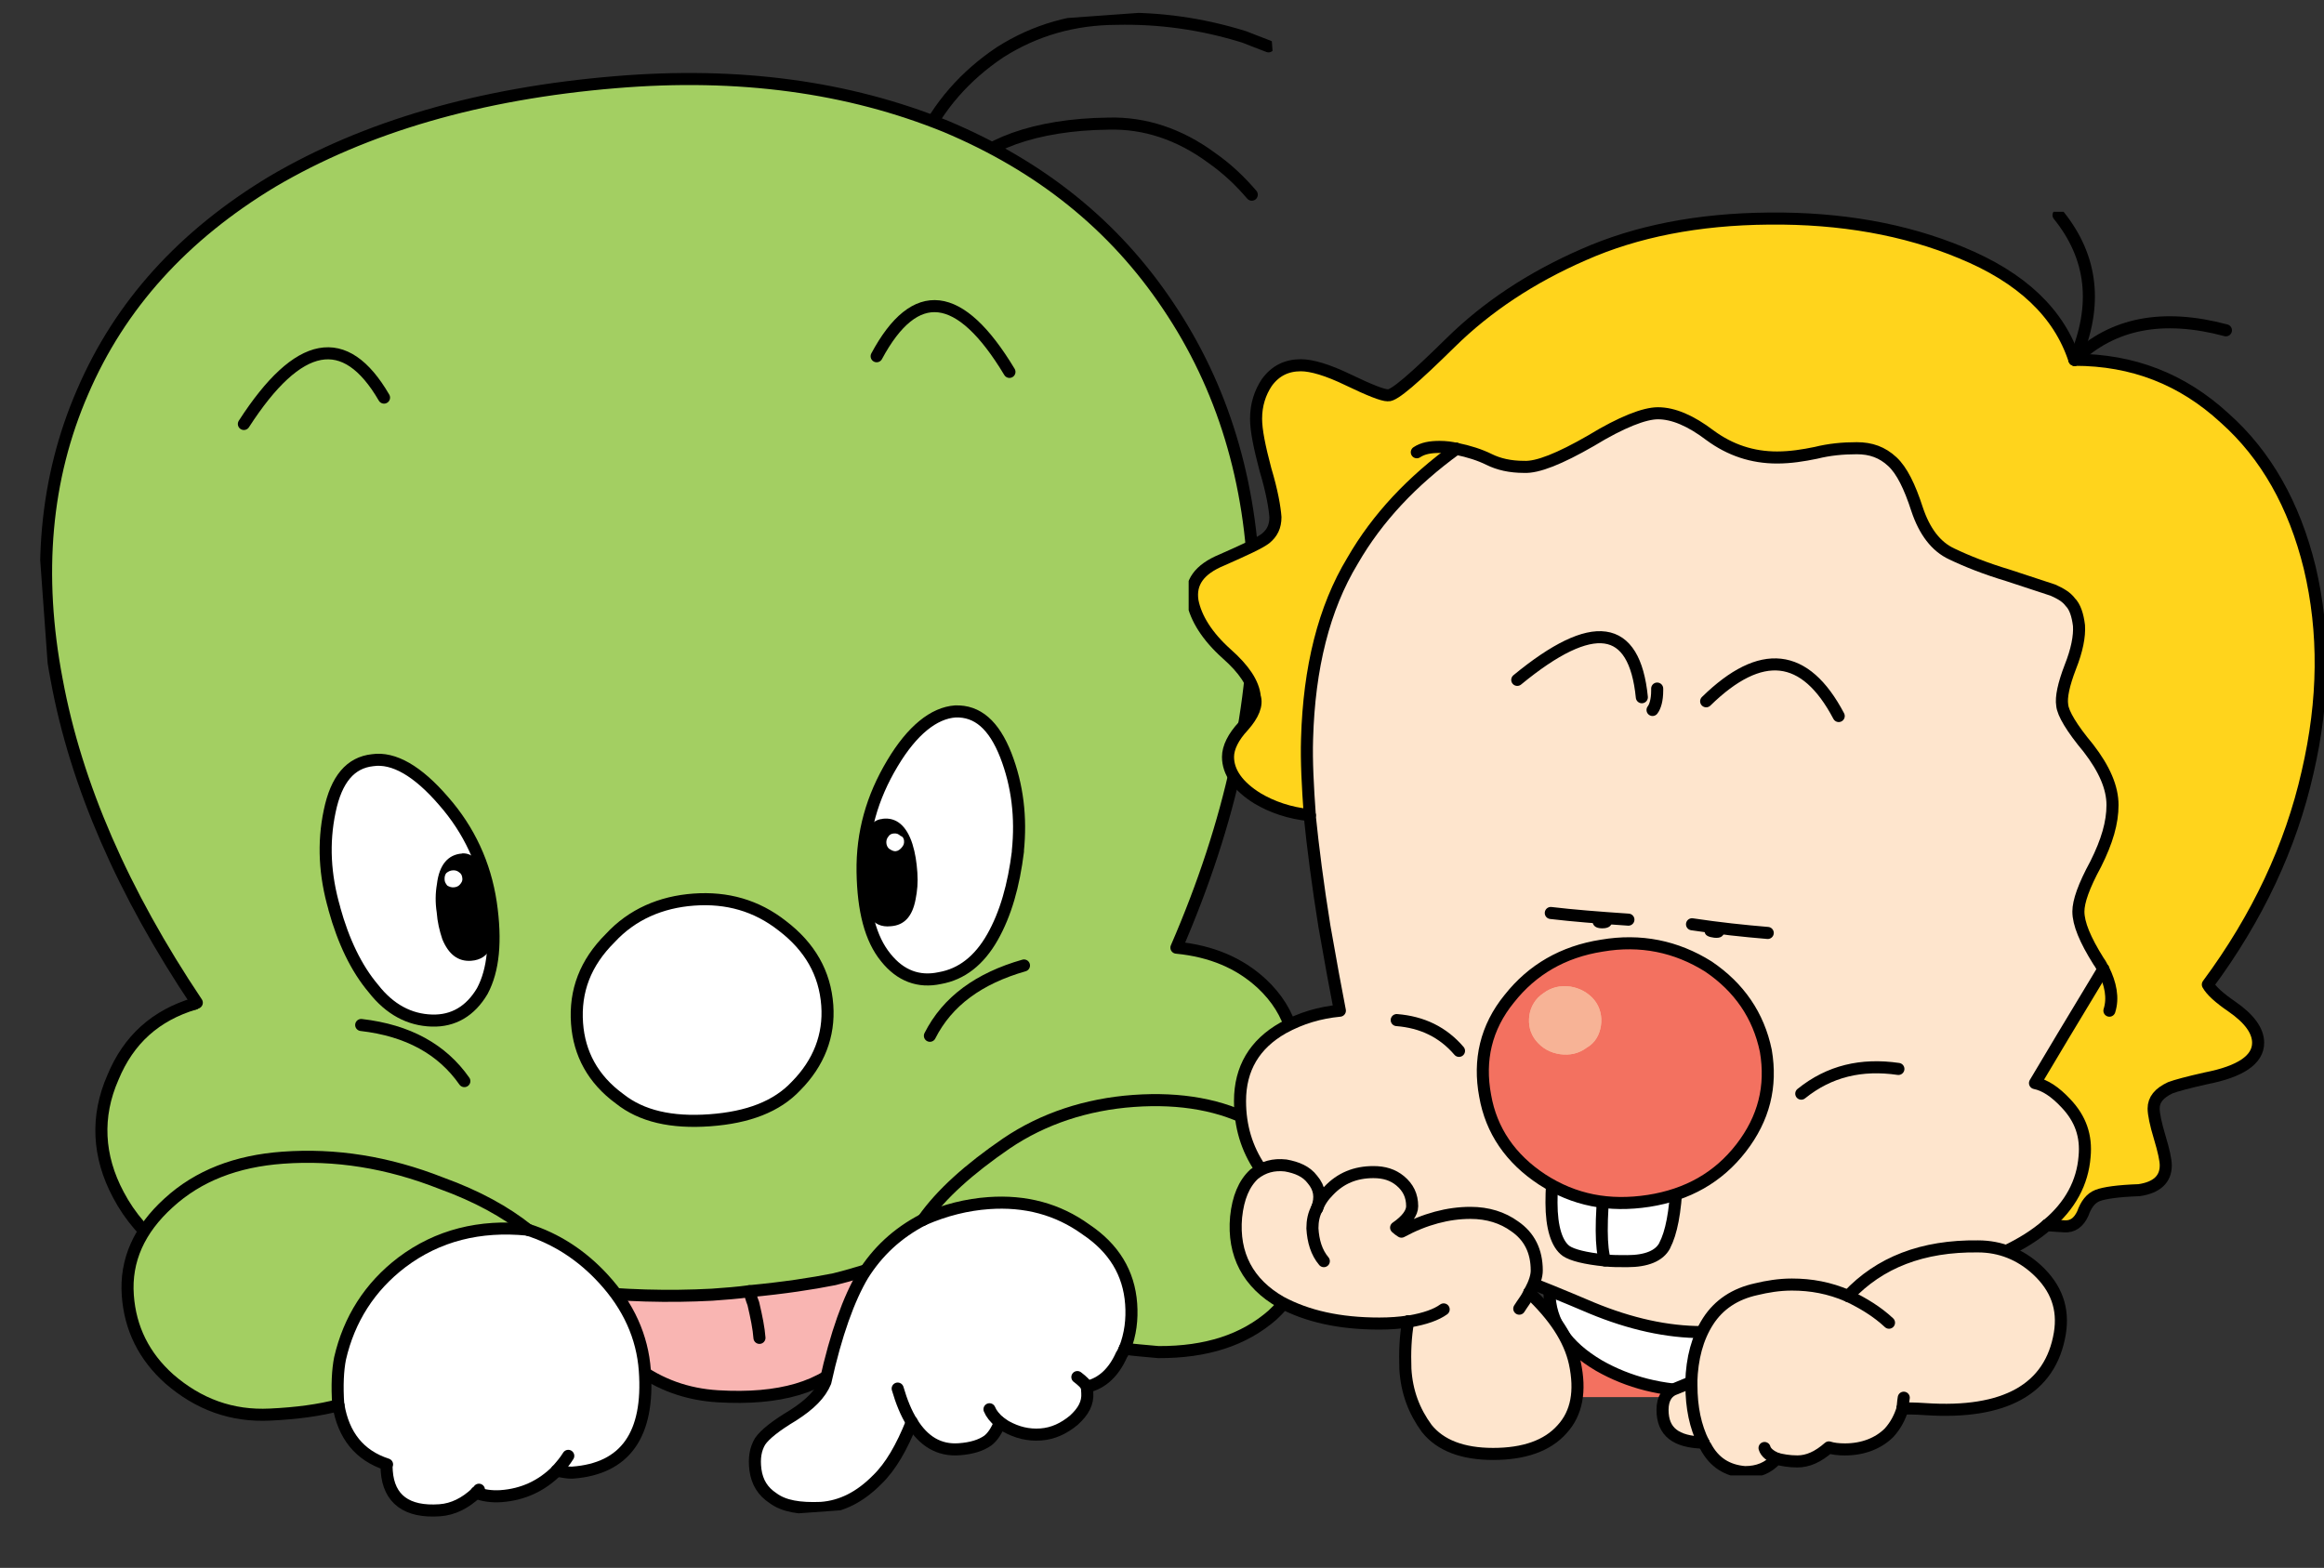 <svg width="289" height="195" viewBox="0 0 289 195" fill="none" xmlns="http://www.w3.org/2000/svg">
<rect x="0" y="0" width="289" height="195" fill="#333333" stroke="none"/>
<g clip-path="url(#clip0_83972_36987)">
<path d="M114.375 16.706C112.835 19.576 111.787 21.578 111.143 22.832" stroke="black" stroke-width="1.5" stroke-linecap="round" stroke-linejoin="round"/>
<path d="M155.664 24.214C154.256 22.569 152.676 21.034 150.647 19.612C146.665 16.683 142.334 15.248 137.837 15.376C133.237 15.429 129.333 16.086 126.102 17.233C122.968 18.372 120.77 19.82 119.612 21.651" stroke="black" stroke-width="1.5" stroke-linecap="round" stroke-linejoin="round"/>
<path d="M157.749 5.764C156.709 5.381 155.767 4.992 154.726 4.593C149.448 2.949 144.155 2.22 138.842 2.341C133.602 2.359 128.736 3.705 124.335 6.52C120.037 9.409 116.714 13.142 114.478 17.907" stroke="black" stroke-width="1.5" stroke-linecap="round" stroke-linejoin="round"/>
<path d="M76.57 10.221C59.659 11.618 45.429 15.777 33.87 22.585C22.761 29.278 14.926 37.923 10.27 48.756C5.621 59.474 4.555 71.42 7.053 84.578C9.463 97.645 15.307 111.019 24.472 124.71L24.57 124.703C24.391 124.716 24.294 124.723 24.203 124.827C19.345 126.287 15.97 129.289 14.008 134.018C11.875 138.857 12.134 143.818 14.682 148.598C17.559 154.088 23.014 158.201 30.921 160.767C33.283 161.609 35.805 162.162 38.416 162.611C42.881 163.399 47.888 163.774 53.202 163.669C55.499 163.601 58.416 163.293 61.774 162.774C65.223 162.15 68.108 161.404 70.517 160.398C69.676 160.279 68.752 160.149 67.83 160.036C68.752 160.149 69.692 160.277 70.517 160.398C70.891 160.371 71.157 160.449 71.537 160.504C77.48 161.186 83.186 161.314 88.504 161.029C90.145 160.911 91.704 160.799 93.159 160.596C97.456 160.189 100.912 159.662 103.728 159.101C105.797 158.576 108.146 157.868 110.838 156.94C110.935 156.933 111.114 156.92 111.285 156.81C111.457 156.699 111.652 156.685 111.825 156.591C112.273 156.461 112.812 156.243 113.254 156.031C116.981 156.775 120.145 157.184 122.792 156.993C123.344 156.954 123.897 156.914 124.358 156.979C134.454 156.611 142.749 154.365 149.43 150.113C153.472 147.52 156.474 144.545 158.453 141.186C159.439 139.466 160.132 137.751 160.649 135.869C161.901 130.359 160.662 125.844 156.916 122.342C154.153 119.782 150.649 118.287 146.293 117.866C153.066 102.196 156.248 87.437 155.971 73.384C155.637 59.89 152.029 48.101 145.245 38.011C138.55 28.011 129.369 20.673 117.618 15.723C105.492 10.8 91.84 8.926 76.57 10.221Z" fill="#A3CF62"/>
<path d="M111.319 156.807C111.147 156.917 110.968 156.93 110.871 156.937C108.179 157.866 105.831 158.59 103.761 159.098C100.945 159.66 97.489 160.186 93.192 160.593C93.322 161.041 93.443 161.588 93.678 162.126C93.459 161.586 93.322 161.041 93.192 160.593C91.737 160.796 90.178 160.908 88.538 161.027C83.22 161.311 77.513 161.183 71.57 160.501C75.658 168.762 81.594 173.199 89.251 173.66C96.925 174.12 102.41 172.533 105.636 168.807C108.764 165.089 110.598 161.087 111.302 156.808L111.319 156.807Z" fill="#F9B5B2"/>
<path d="M94.442 166.395C94.357 165.21 94.079 163.842 93.678 162.124C93.459 161.585 93.322 161.04 93.192 160.592" stroke="black" stroke-width="1.5" stroke-linecap="round" stroke-linejoin="round"/>
<path d="M70.55 160.392C68.141 161.398 65.256 162.145 61.807 162.769C58.449 163.288 55.516 163.597 53.235 163.663C47.904 163.769 42.914 163.394 38.45 162.605C35.838 162.157 33.316 161.604 30.954 160.761C23.047 158.196 17.592 154.083 14.715 148.592C12.167 143.813 11.909 138.868 14.041 134.013C16.001 129.268 19.377 126.266 24.236 124.822" stroke="black" stroke-width="1.5" stroke-linecap="round" stroke-linejoin="round"/>
<path d="M111.319 156.807C111.147 156.917 110.968 156.93 110.871 156.937C108.179 157.866 105.831 158.59 103.761 159.098C100.945 159.66 97.489 160.186 93.192 160.593C91.737 160.796 90.178 160.908 88.538 161.027C83.22 161.311 77.513 161.183 71.57 160.501" stroke="black" stroke-width="1.5" stroke-linecap="round" stroke-linejoin="round"/>
<path d="M116.242 154.902C115.255 155.25 114.274 155.68 113.287 156.029" stroke="black" stroke-width="1.5" stroke-linecap="round" stroke-linejoin="round"/>
<path d="M113.287 156.028C112.845 156.239 112.306 156.458 111.858 156.588C111.686 156.698 111.491 156.712 111.319 156.806" stroke="black" stroke-width="1.5" stroke-linecap="round" stroke-linejoin="round"/>
<path d="M111.318 156.807C110.614 161.086 108.78 165.088 105.652 168.806C102.426 172.532 96.925 174.12 89.267 173.659C81.594 173.2 75.673 168.744 71.586 160.5" stroke="black" stroke-width="1.5" stroke-linecap="round" stroke-linejoin="round"/>
<path d="M71.57 160.501C71.189 160.43 70.923 160.368 70.55 160.395" stroke="black" stroke-width="1.5" stroke-linecap="round" stroke-linejoin="round"/>
<path d="M67.863 160.032C68.785 160.145 69.725 160.274 70.55 160.394" stroke="black" stroke-width="1.5" stroke-linecap="round" stroke-linejoin="round"/>
<path d="M24.204 124.825C24.294 124.721 24.375 124.715 24.473 124.708C15.308 111.017 9.464 97.643 7.054 84.576C4.539 71.419 5.606 59.473 10.27 48.754C14.912 37.939 22.761 29.276 33.871 22.583C45.429 15.775 59.66 11.616 76.571 10.219C91.841 8.94 105.493 10.798 117.618 15.721C129.386 20.669 138.551 28.009 145.246 38.009C152.046 48.098 155.653 59.887 155.972 73.382C156.249 87.435 153.083 102.193 146.293 117.864C150.65 118.285 154.153 119.78 156.917 122.34C160.663 125.842 161.902 130.356 160.65 135.867C160.148 137.748 159.438 139.448 158.453 141.184C156.491 144.541 153.489 147.517 149.431 150.111C142.749 154.363 134.454 156.609 124.359 156.977C123.897 156.912 123.345 156.952 122.793 156.991C120.145 157.182 116.981 156.773 113.254 156.029" stroke="black" stroke-width="1.5" stroke-linecap="round" stroke-linejoin="round"/>
<path d="M126.589 105.864C127.023 101.686 126.556 97.687 125.093 93.923C123.63 90.159 121.56 88.382 118.808 88.482C116.16 88.673 113.456 90.794 110.995 94.938C108.443 99.171 107.21 103.586 107.282 108.446C107.349 113.225 108.256 116.751 110.171 119.095C111.982 121.348 114.264 122.196 116.885 121.648C119.61 121.174 121.788 119.45 123.426 116.573C125.063 113.696 126.096 110.128 126.606 105.863L126.589 105.864Z" fill="white"/>
<path d="M126.589 105.864C126.063 110.131 125.047 113.697 123.409 116.574C121.771 119.451 119.593 121.175 116.868 121.649C114.248 122.213 111.967 121.365 110.154 119.096C108.239 116.752 107.348 113.225 107.265 108.447C107.192 103.571 108.442 99.171 110.978 94.94C113.44 90.812 116.143 88.674 118.791 88.484C121.543 88.383 123.597 90.162 125.076 93.925C126.539 97.689 127.006 101.687 126.572 105.865" stroke="black" stroke-width="1.5" stroke-linecap="round" stroke-linejoin="round"/>
<path d="M40.978 100.892C40.151 104.821 40.358 108.839 41.572 112.996C42.697 117.062 44.312 120.439 46.435 122.948C48.468 125.56 50.944 126.851 53.709 126.93C56.376 127.015 58.506 125.752 59.975 123.263C61.357 120.682 61.733 117.063 61.027 112.249C60.311 107.517 58.355 103.25 55.154 99.611C51.948 95.891 48.967 94.162 46.333 94.548C43.595 94.843 41.817 96.898 40.995 100.908L40.978 100.892Z" fill="white"/>
<path d="M41.572 112.996C42.697 117.062 44.311 120.44 46.435 122.948C48.468 125.561 50.944 126.852 53.709 126.93C56.376 127.016 58.505 125.752 59.975 123.263C61.357 120.682 61.733 117.063 61.027 112.249C60.311 107.517 58.355 103.25 55.154 99.611C51.948 95.891 48.966 94.163 46.333 94.548C43.595 94.843 41.817 96.898 40.995 100.908C40.168 104.837 40.375 108.854 41.589 113.011" stroke="black" stroke-width="1.5" stroke-linecap="round" stroke-linejoin="round"/>
<path d="M75.86 116.683C72.767 119.763 71.451 123.253 71.741 127.281C72.011 131.033 73.71 134.225 77.019 136.648C79.756 138.834 83.49 139.676 88.249 139.333C93.008 138.991 96.583 137.623 98.978 135.067C101.808 132.202 103.13 128.793 102.86 125.041C102.57 121.013 100.687 117.753 97.266 115.142C94.047 112.615 90.382 111.589 86.273 111.885C82.164 112.181 78.585 113.728 75.86 116.683Z" fill="white"/>
<path d="M71.758 127.28C72.028 131.032 73.727 134.224 77.036 136.647C79.773 138.833 83.507 139.675 88.266 139.332C93.024 138.99 96.599 137.622 98.995 135.066C101.825 132.201 103.147 128.792 102.877 125.04C102.587 121.012 100.703 117.752 97.283 115.141C94.064 112.614 90.399 111.588 86.29 111.884C82.18 112.18 78.602 113.727 75.876 116.682C72.784 119.762 71.468 123.252 71.758 127.28Z" stroke="black" stroke-width="1.5" stroke-linecap="round" stroke-linejoin="round"/>
<path d="M57.744 134.46C54.979 130.512 50.76 128.155 44.916 127.481" stroke="black" stroke-width="1.5" stroke-linecap="round" stroke-linejoin="round"/>
<path d="M115.638 128.823C117.81 124.52 121.752 121.673 127.335 120.079" stroke="black" stroke-width="1.5" stroke-linecap="round" stroke-linejoin="round"/>
<path d="M57.454 106.157C55.716 106.282 54.615 107.553 54.333 109.973C54.136 111.097 54.124 112.29 54.307 113.469C54.392 114.654 54.65 115.746 55.005 116.814C55.776 118.685 56.953 119.613 58.593 119.495C60.965 119.324 61.924 117.23 61.456 113.215C61.363 111.932 61.092 110.662 60.532 109.233C59.741 107.086 58.736 106.048 57.452 106.141L57.454 106.157Z" fill="black"/>
<path d="M55.289 109.43C55.309 109.706 55.42 109.877 55.618 110.141C55.907 110.299 56.093 110.384 56.466 110.357C56.742 110.337 57.012 110.22 57.177 110.028C57.434 109.732 57.518 109.547 57.498 109.271C57.471 108.897 57.355 108.644 57.065 108.469C56.874 108.303 56.59 108.226 56.314 108.246C55.957 108.271 55.769 108.383 55.506 108.581C55.34 108.773 55.263 109.056 55.289 109.43Z" fill="white"/>
<path d="M109.745 101.836C111.476 101.613 112.748 102.73 113.464 104.964C113.825 106.129 113.986 107.228 114.078 108.511C114.171 109.794 114.064 110.814 113.861 111.841C113.461 113.992 112.445 115.077 110.788 115.197C108.424 115.465 107.175 113.53 106.975 109.398C106.792 108.219 106.888 106.825 107.147 105.435C107.615 103.099 108.463 101.944 109.746 101.852L109.745 101.836Z" fill="black"/>
<path d="M112.423 104.581C112.449 104.939 112.366 105.141 112.11 105.437C111.944 105.628 111.682 105.843 111.406 105.863C111.032 105.89 110.84 105.724 110.55 105.549C110.359 105.383 110.241 105.114 110.222 104.838C110.202 104.562 110.279 104.279 110.445 104.087C110.604 103.798 110.873 103.681 111.149 103.661C111.523 103.634 111.708 103.719 112.004 103.975C112.287 104.052 112.405 104.321 112.423 104.581Z" fill="white"/>
<path d="M125.53 46.253C119.373 36.019 113.795 35.408 109.015 44.307" stroke="black" stroke-width="1.5" stroke-linecap="round" stroke-linejoin="round"/>
<path d="M47.756 49.452C42.929 41.147 37.113 42.219 30.327 52.731" stroke="black" stroke-width="1.5" stroke-linecap="round" stroke-linejoin="round"/>
<path d="M162.946 150.984C162.564 145.673 160.274 141.985 156.061 139.708C151.946 137.425 146.819 136.505 140.955 136.927C135.092 137.349 129.702 139.124 125.141 142.212C120.489 145.404 117.038 148.493 114.787 151.692C117.557 150.48 120.269 149.828 122.916 149.637C127.496 149.307 131.525 150.389 135.021 152.912C138.503 155.241 140.373 158.323 140.65 162.172C140.788 164.088 140.563 165.95 139.86 167.747C140.984 167.944 142.459 168.017 144.038 168.181C150.015 168.208 154.689 166.679 158.236 163.567C161.68 160.381 163.225 156.22 162.947 151L162.946 150.984Z" fill="#A3CF62"/>
<path d="M122.932 149.636C120.285 149.826 117.573 150.479 114.803 151.69C111.53 153.395 109.116 155.691 107.299 158.581C105.581 161.464 103.958 165.907 102.641 171.879C102.015 173.394 100.736 174.678 98.614 176.038C96.501 177.301 95.11 178.397 94.52 179.272C93.952 180.227 93.756 181.351 93.942 182.807C94.152 184.359 94.871 185.499 96.122 186.324C97.484 187.336 99.434 187.652 102.103 187.542C104.669 187.357 106.968 186.179 109.113 184.001C110.746 182.414 112.14 180.011 113.384 176.885C112.666 175.745 112.089 174.317 111.613 172.686C112.104 174.3 112.666 175.745 113.384 176.885C114.845 179.262 116.773 180.413 119.242 180.235C120.801 180.123 121.967 179.761 122.836 179.143C123.362 178.73 123.868 178.057 124.325 176.914C124.614 177.073 124.806 177.255 125.095 177.414C126.438 178.149 127.835 178.506 129.394 178.394C130.954 178.282 132.278 177.631 133.496 176.629C134.706 175.53 135.267 174.477 135.175 173.194L135.122 172.463C135.005 172.194 134.615 171.765 133.925 171.26C134.599 171.766 135.005 172.194 135.122 172.463C137.019 172.049 138.486 170.654 139.439 168.479C139.605 168.288 139.683 168.005 139.841 167.716C140.545 165.918 140.77 164.057 140.632 162.141C140.355 158.291 138.484 155.21 135.002 152.881C131.508 150.373 127.478 149.276 122.898 149.606L122.932 149.636Z" fill="white"/>
<path d="M139.875 167.73C140.999 167.926 142.474 168 144.053 168.164C150.03 168.19 154.704 166.662 158.251 163.55C161.695 160.363 163.24 156.203 162.962 150.983C162.58 145.672 160.29 141.984 156.077 139.707C151.962 137.424 146.835 136.504 140.971 136.926C135.108 137.348 129.718 139.124 125.157 142.211C120.505 145.403 117.054 148.492 114.803 151.691" stroke="black" stroke-width="1.5" stroke-linecap="round" stroke-linejoin="round"/>
<path d="M114.802 151.689C117.572 150.478 120.284 149.825 122.932 149.635C127.512 149.305 131.541 150.386 135.036 152.91C138.518 155.239 140.389 158.32 140.666 162.17C140.804 164.086 140.579 165.947 139.876 167.745" stroke="black" stroke-width="1.5" stroke-linecap="round" stroke-linejoin="round"/>
<path d="M124.358 176.928C124.647 177.087 124.84 177.269 125.129 177.427C126.472 178.163 127.869 178.52 129.428 178.408C130.987 178.295 132.312 177.645 133.529 176.643C134.74 175.544 135.301 174.491 135.208 173.208L135.156 172.477" stroke="black" stroke-width="1.5" stroke-linecap="round" stroke-linejoin="round"/>
<path d="M135.156 172.476C137.053 172.062 138.519 170.667 139.473 168.492C139.639 168.3 139.716 168.017 139.875 167.728" stroke="black" stroke-width="1.5" stroke-linecap="round" stroke-linejoin="round"/>
<path d="M133.975 171.271C134.648 171.778 135.055 172.206 135.172 172.475" stroke="black" stroke-width="1.5" stroke-linecap="round" stroke-linejoin="round"/>
<path d="M113.401 176.901C112.683 175.761 112.106 174.333 111.63 172.702" stroke="black" stroke-width="1.5" stroke-linecap="round" stroke-linejoin="round"/>
<path d="M124.358 176.927C123.679 176.339 123.266 175.814 123.047 175.274" stroke="black" stroke-width="1.5" stroke-linecap="round" stroke-linejoin="round"/>
<path d="M114.803 151.691C111.53 153.396 109.116 155.692 107.299 158.582C105.58 161.465 103.958 165.908 102.641 171.88C102.015 173.395 100.736 174.678 98.614 176.039C96.501 177.302 95.11 178.398 94.52 179.273C93.952 180.228 93.756 181.352 93.942 182.808C94.152 184.36 94.871 185.5 96.122 186.324C97.484 187.336 99.433 187.653 102.103 187.543C104.669 187.358 106.968 186.18 109.113 184.001C110.746 182.415 112.14 180.012 113.384 176.886" stroke="black" stroke-width="1.5" stroke-linecap="round" stroke-linejoin="round"/>
<path d="M113.401 176.899C114.862 179.276 116.79 180.427 119.259 180.249C120.818 180.137 121.984 179.775 122.853 179.158C123.379 178.744 123.885 178.071 124.342 176.928" stroke="black" stroke-width="1.5" stroke-linecap="round" stroke-linejoin="round"/>
<path d="M20.943 149.615C17.311 152.913 15.56 156.713 15.877 161.114C16.174 165.239 17.892 168.691 21.033 171.502C24.654 174.637 28.814 176.182 33.58 175.937C36.884 175.797 39.696 175.399 42.051 174.772C41.873 172.303 42.012 170.367 42.27 168.96C43.389 164.096 45.954 160.043 49.963 156.995C54.407 153.638 59.652 152.346 65.588 152.931C62.851 150.745 59.314 148.779 54.872 147.172C48.151 144.522 41.646 143.521 35.15 143.988C29.384 144.404 24.633 146.215 20.927 149.616L20.943 149.615Z" fill="#A3CF62"/>
<path d="M65.605 152.93C59.669 152.345 54.44 153.636 49.98 156.994C45.971 160.041 43.405 164.095 42.286 168.959C42.011 170.35 41.89 172.302 42.068 174.771C42.712 178.495 44.64 181.018 48.118 182.155C48.033 182.341 48.053 182.617 48.08 182.99C48.33 186.466 50.557 188.151 54.683 187.854C56.323 187.735 57.837 186.99 59.212 185.683C59.297 185.497 59.475 185.484 59.544 185.3C59.459 185.485 59.28 185.498 59.212 185.683C59.97 186.004 61.093 186.184 62.279 186.099C65.023 185.901 67.345 184.82 69.218 182.938C69.962 183.064 70.707 183.206 71.161 183.174C77.755 182.699 80.746 178.435 80.173 170.476C79.871 166.27 78.126 162.444 75.026 159.076C72.333 156.135 69.148 154.079 65.573 152.949L65.605 152.93Z" fill="white"/>
<path d="M65.605 152.93C59.669 152.345 54.44 153.636 49.98 156.994C45.971 160.041 43.405 164.095 42.286 168.959C42.011 170.35 41.89 172.302 42.068 174.771" stroke="black" stroke-width="1.5" stroke-linecap="round" stroke-linejoin="round"/>
<path d="M59.227 185.664C57.851 186.955 56.338 187.717 54.698 187.835C50.572 188.132 48.345 186.448 48.095 182.972C48.068 182.598 48.049 182.338 48.133 182.136C44.656 181.015 42.71 178.478 42.083 174.752" stroke="black" stroke-width="1.5" stroke-linecap="round" stroke-linejoin="round"/>
<path d="M59.559 185.281C59.474 185.467 59.296 185.479 59.227 185.664" stroke="black" stroke-width="1.5" stroke-linecap="round" stroke-linejoin="round"/>
<path d="M69.233 182.921C67.344 184.803 65.038 185.884 62.294 186.081C61.108 186.167 59.984 185.97 59.227 185.665" stroke="black" stroke-width="1.5" stroke-linecap="round" stroke-linejoin="round"/>
<path d="M69.233 182.92C69.977 183.046 70.722 183.188 71.176 183.156C77.77 182.681 80.761 178.417 80.188 170.458C79.886 166.252 78.141 162.427 75.041 159.058C72.348 156.117 69.163 154.061 65.588 152.931" stroke="black" stroke-width="1.5" stroke-linecap="round" stroke-linejoin="round"/>
<path d="M70.667 181.07C70.258 181.737 69.746 182.329 69.233 182.92" stroke="black" stroke-width="1.5" stroke-linecap="round" stroke-linejoin="round"/>
<path d="M42.067 174.77C39.729 175.395 36.899 175.779 33.596 175.935C28.831 176.18 24.672 174.651 21.049 171.5C17.908 168.689 16.189 165.221 15.893 161.112C15.578 156.727 17.327 152.911 20.959 149.613C24.665 146.212 29.416 144.4 35.182 143.985C41.678 143.518 48.183 144.519 54.904 147.169C59.346 148.776 62.883 150.742 65.62 152.928" stroke="black" stroke-width="1.5" stroke-linecap="round" stroke-linejoin="round"/>
</g>
<g clip-path="url(#clip1_83972_36987)">
<path d="M191.59 168.517C190.511 170.35 189.683 172.095 189.003 173.765H228.978C228.727 172.524 228.475 171.267 228.062 170.188C227.056 166.935 225.977 164.94 224.898 164.186H194.665C193.837 165.013 192.743 166.433 191.59 168.517Z" fill="#F37160"/>
<path d="M224.913 164.186C225.992 164.94 227.071 166.935 228.076 170.188C228.49 171.267 228.742 172.524 228.993 173.765" stroke="black" stroke-width="1.5" stroke-linecap="round" stroke-linejoin="round"/>
<path d="M189.018 173.765C189.683 172.095 190.511 170.35 191.605 168.517C192.773 166.433 193.852 165.013 194.68 164.186" stroke="black" stroke-width="1.5" stroke-linecap="round" stroke-linejoin="round"/>
<path d="M193.261 156.275C192.847 157.532 192.684 158.936 192.684 160.696C192.684 164.451 194.769 167.437 198.849 169.862C202.515 171.946 206.669 173.025 211.504 173.025C217.831 173.025 222.503 171.532 225.667 168.531C227.914 166.447 229.17 163.786 229.496 160.622C224.499 160.208 212.42 158.7 193.261 156.29V156.275Z" fill="white"/>
<path d="M193.261 156.276C212.42 158.685 224.499 160.193 229.496 160.607C229.156 163.771 227.914 166.432 225.667 168.516C222.503 171.518 217.831 173.011 211.504 173.011C206.669 173.011 202.515 171.932 198.849 169.847C194.769 167.437 192.684 164.436 192.684 160.681C192.684 158.937 192.847 157.517 193.261 156.261" stroke="black" stroke-width="1.5" stroke-linecap="round" stroke-linejoin="round"/>
<path d="M167.7 47.245C165.112 45.989 163.117 45.412 161.786 45.412C160.042 45.412 158.622 46.077 157.543 47.57C156.715 48.827 156.213 50.32 156.213 52.065C156.213 53.484 156.627 55.568 157.381 58.392C158.208 61.142 158.548 63.138 158.622 64.306C158.622 65.474 158.208 66.301 157.381 66.967C156.627 67.543 154.793 68.386 151.97 69.628C149.131 70.796 147.963 72.466 148.303 74.713C148.717 76.872 150.137 79.134 152.546 81.292C154.705 83.214 155.873 84.958 156.05 86.629C156.39 87.634 155.887 88.876 154.631 90.295C153.389 91.626 152.724 92.956 152.724 94.124C152.724 96.046 153.966 97.791 156.39 99.284C158.223 100.363 160.382 101.117 162.88 101.368C162.629 97.865 162.466 94.627 162.54 91.877C162.791 83.051 164.625 75.63 168.202 69.716C171.277 64.379 175.609 59.797 181.108 55.805C180.532 55.642 179.778 55.554 179.024 55.554C179.778 55.554 180.517 55.642 181.108 55.805C182.69 56.13 184.021 56.559 185.189 57.135C186.357 57.712 187.776 58.052 189.52 58.052C191.191 58.141 193.941 57.047 197.844 54.8C201.673 52.464 204.511 51.385 206.167 51.385C208.089 51.385 210.247 52.301 212.657 54.134C215.155 55.968 217.905 56.884 220.98 56.884C222.651 56.884 224.233 56.633 225.814 56.308C227.485 55.894 229.141 55.731 230.9 55.731C232.659 55.731 234.064 56.234 235.32 57.402C236.488 58.481 237.479 60.477 238.395 63.315C239.312 66.065 240.731 67.972 242.727 68.888C244.634 69.805 246.97 70.722 249.72 71.55C252.47 72.466 254.303 73.043 255.293 73.383C256.21 73.797 256.964 74.211 257.452 74.876C258.028 75.453 258.368 76.458 258.531 77.788C258.62 79.119 258.28 80.863 257.452 82.948C256.624 85.106 256.284 86.703 256.446 87.693C256.535 88.699 257.614 90.532 259.699 93.03C261.695 95.618 262.7 97.939 262.7 100.112C262.7 102.285 262.035 104.606 260.615 107.444C259.122 110.194 258.457 112.101 258.457 113.358C258.457 114.851 259.285 116.862 260.955 119.523C261.207 119.863 261.369 120.188 261.532 120.528C262.449 122.361 262.774 124.106 262.286 125.688C262.789 124.106 262.449 122.361 261.532 120.528C257.703 126.856 254.865 131.601 253.031 134.691C254.273 134.942 255.53 135.77 256.86 137.189C258.694 139.111 259.447 141.27 259.196 143.857C258.945 147.021 257.452 149.933 254.524 152.357C254.865 152.446 255.53 152.446 256.609 152.52C257.688 152.609 258.442 152.017 258.945 150.938C259.359 149.77 259.95 149.016 260.778 148.691C261.606 148.351 263.365 148.115 265.938 148.026C268.185 147.686 269.264 146.607 269.264 144.951C269.264 144.286 269.013 143.118 268.51 141.447C268.007 139.777 267.756 138.535 267.756 137.869C267.756 136.79 268.421 135.948 269.84 135.282C270.506 135.031 271.999 134.617 274.261 134.114C278.592 133.286 280.751 131.779 280.751 129.694C280.751 128.201 279.672 126.693 277.498 125.2C275.917 124.121 274.911 123.204 274.497 122.45C280.662 114.127 284.831 105.286 286.901 96.046C288.985 87.058 289.059 78.646 287.152 70.559C285.23 62.812 281.741 56.574 276.582 51.991C271.334 47.156 265.169 44.747 257.925 44.747C256.003 38.922 251.346 34.502 243.851 31.427C236.858 28.514 228.86 27.095 219.945 27.184C211.119 27.272 203.461 28.765 196.883 31.678C190.393 34.516 184.893 38.168 180.384 42.588C175.89 47.009 173.303 49.256 172.563 49.167C171.898 49.167 170.228 48.502 167.655 47.26L167.7 47.245Z" fill="#FFD41C"/>
<path d="M162.865 101.384C163.279 105.465 163.87 110.048 164.698 115.207C165.452 119.539 166.117 123.116 166.62 125.704C164.122 125.955 161.786 126.62 159.539 127.862C156.035 129.858 154.202 132.859 154.202 136.939C154.202 143.193 157.528 148.101 164.284 151.767C169.281 154.428 177.353 156.853 188.441 158.76C188.529 158.849 188.603 158.849 188.692 158.923C191.353 159.928 194.443 161.17 197.932 162.678C202.766 164.674 207.349 165.679 211.666 165.679C214.667 165.679 217.668 165.014 220.655 163.594C233.812 161.347 243.303 158.686 249.305 155.685C251.39 154.68 253.134 153.6 254.554 152.359C257.466 149.949 258.974 147.022 259.225 143.858C259.477 141.271 258.723 139.112 256.889 137.191C255.559 135.771 254.302 134.943 253.06 134.692C254.894 131.617 257.732 126.857 261.561 120.529C261.399 120.189 261.221 119.864 260.985 119.524C259.314 116.863 258.486 114.867 258.486 113.359C258.486 112.103 259.151 110.195 260.645 107.446C262.064 104.607 262.729 102.197 262.729 100.113C262.729 98.028 261.724 95.619 259.728 93.031C257.643 90.533 256.564 88.7 256.476 87.695C256.313 86.689 256.638 85.107 257.481 82.949C258.309 80.865 258.649 79.12 258.56 77.79C258.397 76.459 258.057 75.454 257.481 74.877C256.978 74.212 256.239 73.798 255.322 73.384C254.317 73.044 252.484 72.467 249.749 71.551C246.999 70.723 244.663 69.806 242.756 68.89C240.76 67.973 239.341 66.051 238.425 63.316C237.508 60.478 236.503 58.482 235.35 57.403C234.108 56.235 232.689 55.732 230.929 55.732C229.17 55.732 227.514 55.895 225.844 56.309C224.262 56.634 222.68 56.885 221.009 56.885C217.934 56.885 215.185 55.969 212.686 54.136C210.276 52.302 208.103 51.386 206.196 51.386C204.525 51.386 201.702 52.465 197.873 54.801C193.955 57.048 191.205 58.127 189.55 58.053C187.805 58.053 186.386 57.713 185.218 57.137C184.05 56.56 182.719 56.131 181.138 55.806C175.638 59.798 171.306 64.381 168.231 69.718C164.654 75.631 162.821 83.038 162.569 91.878C162.481 94.628 162.658 97.881 162.909 101.37L162.865 101.384Z" fill="#FEE5CD"/>
<path d="M162.865 101.383C160.367 101.132 158.193 100.378 156.375 99.299C153.965 97.805 152.709 96.046 152.709 94.139C152.709 92.971 153.374 91.641 154.616 90.31C155.872 88.891 156.36 87.649 156.035 86.644C155.872 84.973 154.704 83.229 152.531 81.307C150.121 79.148 148.702 76.886 148.288 74.728C147.948 72.481 149.116 70.81 151.955 69.642C154.793 68.386 156.611 67.558 157.365 66.981C158.193 66.316 158.607 65.488 158.607 64.32C158.519 63.152 158.193 61.157 157.365 58.407C156.611 55.568 156.198 53.499 156.198 52.079C156.198 50.335 156.7 48.827 157.528 47.585C158.607 46.092 160.027 45.427 161.771 45.427C163.102 45.427 165.097 46.003 167.684 47.26C170.272 48.502 171.927 49.167 172.593 49.167C173.347 49.256 175.919 47.009 180.413 42.588C184.908 38.168 190.407 34.516 196.912 31.678C203.491 28.765 211.149 27.258 219.975 27.184C228.889 27.095 236.887 28.514 243.88 31.427C251.375 34.502 256.047 38.922 257.954 44.747" stroke="black" stroke-width="1.5" stroke-linecap="round" stroke-linejoin="round"/>
<path d="M254.554 152.357C253.134 153.599 251.39 154.693 249.305 155.683C243.303 158.685 233.812 161.346 220.655 163.593C217.653 165.012 214.652 165.677 211.666 165.677C207.334 165.677 202.751 164.672 197.932 162.676C194.428 161.183 191.353 159.926 188.692 158.921C188.603 158.832 188.529 158.832 188.441 158.758C177.368 156.837 169.281 154.427 164.284 151.766C157.543 148.099 154.202 143.191 154.202 136.938C154.202 132.857 156.035 129.856 159.539 127.86C161.786 126.619 164.122 125.939 166.62 125.702C166.117 123.115 165.452 119.537 164.698 115.206C163.87 110.046 163.279 105.463 162.865 101.383" stroke="black" stroke-width="1.5" stroke-linecap="round" stroke-linejoin="round"/>
<path d="M181.108 55.82C175.609 59.812 171.277 64.395 168.202 69.732C164.624 75.645 162.791 83.052 162.54 91.893C162.451 94.642 162.628 97.895 162.88 101.384" stroke="black" stroke-width="1.5" stroke-linecap="round" stroke-linejoin="round"/>
<path d="M181.108 55.82C182.69 56.145 184.021 56.574 185.189 57.15C186.357 57.727 187.776 58.067 189.52 58.067C191.191 58.156 193.941 57.062 197.844 54.815C201.673 52.479 204.511 51.399 206.167 51.399C208.089 51.399 210.247 52.316 212.657 54.149C215.155 55.982 217.905 56.899 220.98 56.899C222.651 56.899 224.233 56.648 225.814 56.322C227.485 55.908 229.141 55.746 230.9 55.746C232.659 55.746 234.064 56.248 235.32 57.416C236.488 58.496 237.479 60.491 238.395 63.33C239.312 66.08 240.731 67.987 242.727 68.903C244.634 69.82 246.97 70.737 249.72 71.564C252.469 72.481 254.303 73.058 255.293 73.398C256.21 73.812 256.964 74.225 257.452 74.891C258.028 75.467 258.368 76.473 258.531 77.803C258.62 79.134 258.28 80.878 257.452 82.963C256.624 85.121 256.284 86.718 256.446 87.708C256.535 88.714 257.614 90.547 259.699 93.045C261.695 95.632 262.7 97.953 262.7 100.127C262.7 102.3 262.035 104.621 260.615 107.459C259.122 110.209 258.457 112.116 258.457 113.373C258.457 114.866 259.285 116.877 260.955 119.538C261.207 119.878 261.369 120.203 261.532 120.543" stroke="black" stroke-width="1.5" stroke-linecap="round" stroke-linejoin="round"/>
<path d="M176.186 56.249C176.94 55.747 177.856 55.584 179.024 55.584C179.778 55.584 180.517 55.673 181.109 55.835" stroke="black" stroke-width="1.5" stroke-linecap="round" stroke-linejoin="round"/>
<path d="M257.984 44.747C265.228 44.747 271.393 47.157 276.641 51.991C281.8 56.574 285.304 62.813 287.211 70.559C289.133 78.631 289.044 87.058 286.96 96.047C284.875 105.286 280.721 114.127 274.556 122.45C274.97 123.204 275.976 124.121 277.557 125.2C279.716 126.693 280.81 128.201 280.81 129.694C280.81 131.779 278.651 133.272 274.32 134.115C272.073 134.617 270.565 135.031 269.899 135.283C268.48 135.948 267.815 136.776 267.815 137.87C267.815 138.535 268.066 139.792 268.569 141.447C269.072 143.118 269.323 144.286 269.323 144.951C269.323 146.622 268.244 147.701 265.997 148.026C263.409 148.115 261.665 148.366 260.837 148.692C260.009 149.017 259.418 149.771 259.004 150.939C258.501 152.018 257.762 152.609 256.668 152.52C255.589 152.432 254.924 152.432 254.583 152.358" stroke="black" stroke-width="1.5" stroke-linecap="round" stroke-linejoin="round"/>
<path d="M276.804 41.081C268.983 38.996 262.729 40.164 257.984 44.747" stroke="black" stroke-width="1.5" stroke-linecap="round" stroke-linejoin="round"/>
<path d="M257.984 44.747C260.896 38.005 260.231 32.003 255.988 26.755" stroke="black" stroke-width="1.5" stroke-linecap="round" stroke-linejoin="round"/>
<path d="M261.561 120.543C257.732 126.87 254.894 131.616 253.061 134.706C254.302 134.957 255.559 135.785 256.89 137.204C258.723 139.126 259.477 141.285 259.225 143.872C258.974 147.035 257.481 149.948 254.554 152.372" stroke="black" stroke-width="1.5" stroke-linecap="round" stroke-linejoin="round"/>
<path d="M262.315 125.702C262.818 124.121 262.478 122.376 261.562 120.543" stroke="black" stroke-width="1.5" stroke-linecap="round" stroke-linejoin="round"/>
<path d="M207.009 154.931C207.837 153.349 208.34 150.762 208.502 147.022C206.832 147.022 203.919 146.771 199.588 146.445C199.011 151.856 199.085 155.271 199.588 156.779C200.416 156.868 201.258 156.868 202.338 156.868C204.747 156.868 206.329 156.203 206.994 154.946L207.009 154.931Z" fill="white"/>
<path d="M199.588 146.444C199.337 146.355 199.174 146.355 199.012 146.355C197.519 146.193 195.848 146.015 194.015 145.853H193.187C193.024 146.68 192.936 147.937 192.936 149.608C192.936 152.683 193.601 154.767 194.769 155.61C195.523 156.112 197.105 156.526 199.603 156.778C199.1 155.285 199.026 151.87 199.603 146.444H199.588Z" fill="white"/>
<path d="M199.588 156.764C199.085 155.271 199.011 151.856 199.588 146.431" stroke="black" stroke-width="1.5" stroke-linecap="round" stroke-linejoin="round"/>
<path d="M207.01 154.931C206.344 156.187 204.763 156.853 202.353 156.853C201.274 156.853 200.431 156.853 199.603 156.764C197.105 156.513 195.523 156.099 194.769 155.596C193.601 154.768 192.936 152.684 192.936 149.594C192.936 147.923 193.024 146.682 193.187 145.839H194.015C195.848 146.001 197.519 146.179 199.012 146.342C199.174 146.342 199.337 146.342 199.588 146.43C203.92 146.77 206.832 147.007 208.503 147.007C208.34 150.762 207.838 153.334 207.01 154.916" stroke="black" stroke-width="1.5" stroke-linecap="round" stroke-linejoin="round"/>
<path d="M199.174 117.616C194.34 118.37 190.511 120.617 187.687 124.195C184.775 127.773 183.858 131.853 184.686 136.273C185.44 140.605 187.85 144.109 191.767 146.681C195.759 149.268 200.091 150.096 205.014 149.342C209.848 148.588 213.677 146.43 216.515 142.763C219.354 139.097 220.344 135.106 219.59 130.685C218.674 126.265 216.264 122.776 212.435 120.189C208.443 117.69 204.023 116.774 199.189 117.602L199.174 117.616Z" fill="#F37160"/>
<path d="M187.687 124.209C184.775 127.786 183.858 131.867 184.686 136.287C185.44 140.619 187.85 144.122 191.767 146.695C195.759 149.282 200.091 150.11 205.014 149.356C209.848 148.602 213.677 146.444 216.515 142.777C219.354 139.111 220.344 135.119 219.59 130.699C218.674 126.279 216.264 122.79 212.435 120.202C208.443 117.704 204.023 116.787 199.189 117.615C194.354 118.369 190.526 120.616 187.702 124.194" stroke="black" stroke-width="1.5" stroke-linecap="round" stroke-linejoin="round"/>
<path d="M195.256 122.702C194.015 122.539 192.921 122.79 191.93 123.53C190.925 124.195 190.348 125.2 190.186 126.279C190.023 127.447 190.274 128.526 191.013 129.443C191.767 130.36 192.758 130.936 194.015 131.114C195.256 131.276 196.35 131.025 197.341 130.286C198.346 129.709 198.923 128.704 199.085 127.536C199.248 126.457 198.997 125.289 198.257 124.372C197.503 123.456 196.424 122.879 195.256 122.702Z" fill="#F7B396"/>
<path d="M195.256 122.702C194.015 122.539 192.921 122.79 191.93 123.53C190.925 124.195 190.348 125.2 190.186 126.279C190.023 127.447 190.274 128.526 191.013 129.443C191.767 130.36 192.758 130.936 194.015 131.114C195.256 131.276 196.35 131.025 197.341 130.286C198.346 129.709 198.923 128.704 199.085 127.536C199.248 126.457 198.997 125.289 198.257 124.372C197.503 123.456 196.424 122.879 195.256 122.702Z" fill="#F7B396"/>
<path d="M219.827 116.034C216.826 115.783 213.751 115.458 210.41 114.955" stroke="black" stroke-width="1.5" stroke-linecap="round" stroke-linejoin="round"/>
<path d="M212.08 115.296C211.991 115.547 211.991 115.71 211.991 115.961C212.08 116.375 212.494 116.538 213.159 116.627C213.987 116.715 214.401 116.464 214.49 115.621L212.08 115.281V115.296Z" fill="black"/>
<path d="M202.5 114.379C198.745 114.127 195.582 113.876 192.847 113.551" stroke="black" stroke-width="1.5" stroke-linecap="round" stroke-linejoin="round"/>
<path d="M198.095 114.217C198.006 114.468 198.006 114.631 198.095 114.882C198.257 115.296 198.671 115.459 199.263 115.459C200.091 115.459 200.505 115.119 200.505 114.379L198.095 114.217Z" fill="black"/>
<path d="M204.171 86.717C203.254 77.551 198.095 76.812 188.678 84.559" stroke="black" stroke-width="1.5" stroke-linecap="round" stroke-linejoin="round"/>
<path d="M205.501 88.301C205.827 87.887 206.078 87.059 206.078 85.891V85.64" stroke="black" stroke-width="1.5" stroke-linecap="round" stroke-linejoin="round"/>
<path d="M228.653 89.055C224.484 81.145 218.984 80.554 212.169 87.221" stroke="black" stroke-width="1.5" stroke-linecap="round" stroke-linejoin="round"/>
<path d="M181.434 130.7C179.438 128.364 176.851 127.122 173.687 126.871" stroke="black" stroke-width="1.5" stroke-linecap="round" stroke-linejoin="round"/>
<path d="M236.074 132.947C231.491 132.282 227.5 133.198 223.996 136.022" stroke="black" stroke-width="1.5" stroke-linecap="round" stroke-linejoin="round"/>
<path d="M253.312 157.931C251.227 156.009 248.729 155.018 245.979 155.018C239.06 154.93 233.738 157.014 229.821 161.183C227.485 160.178 225.238 159.764 222.828 159.764C221.246 159.764 219.753 160.015 218.408 160.34C215.746 160.917 213.736 162.262 212.405 164.332C211.075 166.417 210.41 168.915 210.321 171.916V172.241C210.321 175.08 210.823 177.401 211.814 179.412C211.903 179.574 211.977 179.737 212.065 179.825C213.144 181.91 214.815 182.9 216.973 183.078C218.555 183.078 219.886 182.575 220.891 181.407C220.137 181.067 219.561 180.653 219.398 180.077C219.561 180.653 220.152 181.082 220.891 181.407C221.556 181.57 222.384 181.747 223.478 181.747C224.809 181.747 226.065 181.171 227.396 180.003C227.899 180.165 228.564 180.254 229.392 180.254C231.639 180.254 233.561 179.5 234.891 178.17C235.719 177.253 236.222 176.263 236.562 175.169C236.651 174.755 236.651 174.341 236.725 173.838C236.636 174.341 236.636 174.755 236.562 175.169C237.227 175.169 238.144 175.169 239.4 175.257C249.306 175.923 254.982 172.759 256.136 165.84C256.638 162.765 255.722 160.178 253.297 157.931H253.312Z" fill="#FEE5CD"/>
<path d="M210.336 172.257L210.247 171.932L208.414 172.686C207.335 173.026 206.744 173.927 206.744 175.347C206.744 178.096 208.414 179.338 211.829 179.427C210.824 177.431 210.336 175.095 210.336 172.257Z" fill="#FEE5CD"/>
<path d="M236.576 175.169C237.242 175.169 238.158 175.169 239.415 175.257C249.32 175.923 254.997 172.759 256.15 165.84C256.653 162.765 255.736 160.178 253.312 157.931C251.227 156.009 248.729 155.018 245.979 155.018C239.06 154.93 233.738 157.014 229.82 161.183" stroke="black" stroke-width="1.5" stroke-linecap="round" stroke-linejoin="round"/>
<path d="M229.821 161.183C227.485 160.178 225.238 159.764 222.828 159.764C221.246 159.764 219.753 160.015 218.408 160.34C215.746 160.917 213.736 162.262 212.405 164.332C211.075 166.416 210.41 168.915 210.321 171.916" stroke="black" stroke-width="1.5" stroke-linecap="round" stroke-linejoin="round"/>
<path d="M236.74 173.837C236.651 174.34 236.651 174.754 236.577 175.167" stroke="black" stroke-width="1.5" stroke-linecap="round" stroke-linejoin="round"/>
<path d="M220.921 181.422C221.586 181.585 222.414 181.762 223.508 181.762C224.839 181.762 226.095 181.186 227.426 180.018C227.928 180.18 228.594 180.269 229.422 180.269C231.669 180.269 233.591 179.515 234.921 178.185C235.749 177.268 236.252 176.278 236.592 175.184" stroke="black" stroke-width="1.5" stroke-linecap="round" stroke-linejoin="round"/>
<path d="M210.336 171.932H210.247L208.414 172.686C207.335 173.026 206.744 173.927 206.744 175.347C206.744 178.096 208.414 179.338 211.829 179.427" stroke="black" stroke-width="1.5" stroke-linecap="round" stroke-linejoin="round"/>
<path d="M210.336 171.932V172.257C210.336 175.095 210.839 177.416 211.829 179.427" stroke="black" stroke-width="1.5" stroke-linecap="round" stroke-linejoin="round"/>
<path d="M211.829 179.426C211.917 179.588 211.991 179.751 212.08 179.84C213.159 181.924 214.83 182.915 216.988 183.092C218.57 183.092 219.901 182.589 220.906 181.422" stroke="black" stroke-width="1.5" stroke-linecap="round" stroke-linejoin="round"/>
<path d="M220.921 181.422C220.167 181.082 219.59 180.668 219.428 180.092" stroke="black" stroke-width="1.5" stroke-linecap="round" stroke-linejoin="round"/>
<path d="M234.906 164.509C233.487 163.178 231.742 162.099 229.82 161.183" stroke="black" stroke-width="1.5" stroke-linecap="round" stroke-linejoin="round"/>
<path d="M175.608 150.023C175.608 148.693 175.106 147.687 174.115 146.859C173.199 146.105 172.119 145.78 170.789 145.78C168.542 145.78 166.708 146.534 165.215 148.116C164.55 148.781 164.047 149.535 163.796 150.274C164.299 148.944 164.136 147.776 163.219 146.697C162.466 145.691 161.298 145.204 159.893 144.952C158.4 144.79 157.143 145.115 155.975 146.032C154.719 147.199 153.98 148.944 153.728 151.368C153.314 156.04 155.221 159.618 159.302 161.954C162.554 163.698 166.546 164.615 171.543 164.615C172.873 164.615 174.041 164.526 175.12 164.363H175.283C177.19 164.023 178.609 163.535 179.526 162.87C178.609 163.535 177.19 164.038 175.283 164.363H175.12C174.78 166.285 174.706 168.192 174.78 170.277C174.943 173.115 175.86 175.525 177.441 177.683C179.112 179.768 181.862 180.847 185.691 180.847C189.52 180.847 192.432 179.842 194.265 177.772C196.099 175.776 196.601 173.027 195.847 169.523C195.182 166.522 193.26 163.698 190.274 160.86L190.022 161.111C190.111 161.022 190.185 160.86 190.185 160.771C190.185 160.771 190.274 160.682 190.274 160.608C190.85 159.529 191.102 158.686 191.102 158.021C191.102 155.611 190.185 153.778 188.352 152.522C186.859 151.442 185.025 150.851 182.852 150.851C180.103 150.851 177.19 151.605 174.278 153.187C174.026 153.024 173.775 152.847 173.612 152.684C174.943 151.768 175.608 150.851 175.608 150.023Z" fill="#FEE5CD"/>
<path d="M188.929 162.765C189.343 162.1 189.757 161.598 190.008 161.095C190.097 161.006 190.171 160.844 190.171 160.755" stroke="black" stroke-width="1.5" stroke-linecap="round" stroke-linejoin="round"/>
<path d="M175.106 164.347C174.766 166.269 174.692 168.176 174.766 170.261C174.929 173.099 175.846 175.509 177.427 177.667C179.098 179.752 181.848 180.831 185.677 180.831C189.506 180.831 192.418 179.826 194.251 177.756C196.084 175.76 196.587 173.011 195.833 169.507C195.168 166.506 193.246 163.682 190.26 160.844C190.201 160.844 190.171 160.814 190.171 160.755" stroke="black" stroke-width="1.5" stroke-linecap="round" stroke-linejoin="round"/>
<path d="M179.527 162.854C178.61 163.519 177.191 164.021 175.284 164.347H175.121" stroke="black" stroke-width="1.5" stroke-linecap="round" stroke-linejoin="round"/>
<path d="M163.782 150.274C164.285 148.944 164.122 147.776 163.205 146.697C162.451 145.691 161.283 145.204 159.879 144.952C158.386 144.79 157.129 145.115 155.961 146.032C154.705 147.199 153.965 148.944 153.714 151.368C153.3 156.04 155.207 159.618 159.288 161.954C162.54 163.698 166.532 164.615 171.529 164.615C172.859 164.615 174.027 164.526 175.106 164.363" stroke="black" stroke-width="1.5" stroke-linecap="round" stroke-linejoin="round"/>
<path d="M163.782 150.273C163.368 151.027 163.205 151.855 163.205 152.772C163.294 154.354 163.708 155.773 164.624 156.852" stroke="black" stroke-width="1.5" stroke-linecap="round" stroke-linejoin="round"/>
<path d="M190.185 160.769C190.185 160.769 190.274 160.68 190.274 160.606C190.851 159.527 191.102 158.685 191.102 158.019C191.102 155.61 190.185 153.776 188.352 152.52C186.859 151.44 185.026 150.849 182.853 150.849C180.103 150.849 177.19 151.603 174.278 153.185C174.027 153.022 173.775 152.845 173.613 152.682C174.943 151.766 175.609 150.849 175.609 150.021C175.609 148.691 175.106 147.685 174.115 146.858C173.199 146.104 172.12 145.778 170.789 145.778C168.542 145.778 166.709 146.532 165.216 148.114C164.55 148.779 164.048 149.533 163.796 150.273" stroke="black" stroke-width="1.5" stroke-linecap="round" stroke-linejoin="round"/>
</g>
<defs>
<clipPath id="clip0_83972_36987">
<rect width="157.398" height="183.094" fill="white" transform="translate(0.83 11.738) rotate(-4.118)"/>
</clipPath>
<clipPath id="clip1_83972_36987">
<rect width="141.185" height="157.166" fill="white" transform="translate(147.815 26.341)"/>
</clipPath>
</defs>
</svg>
